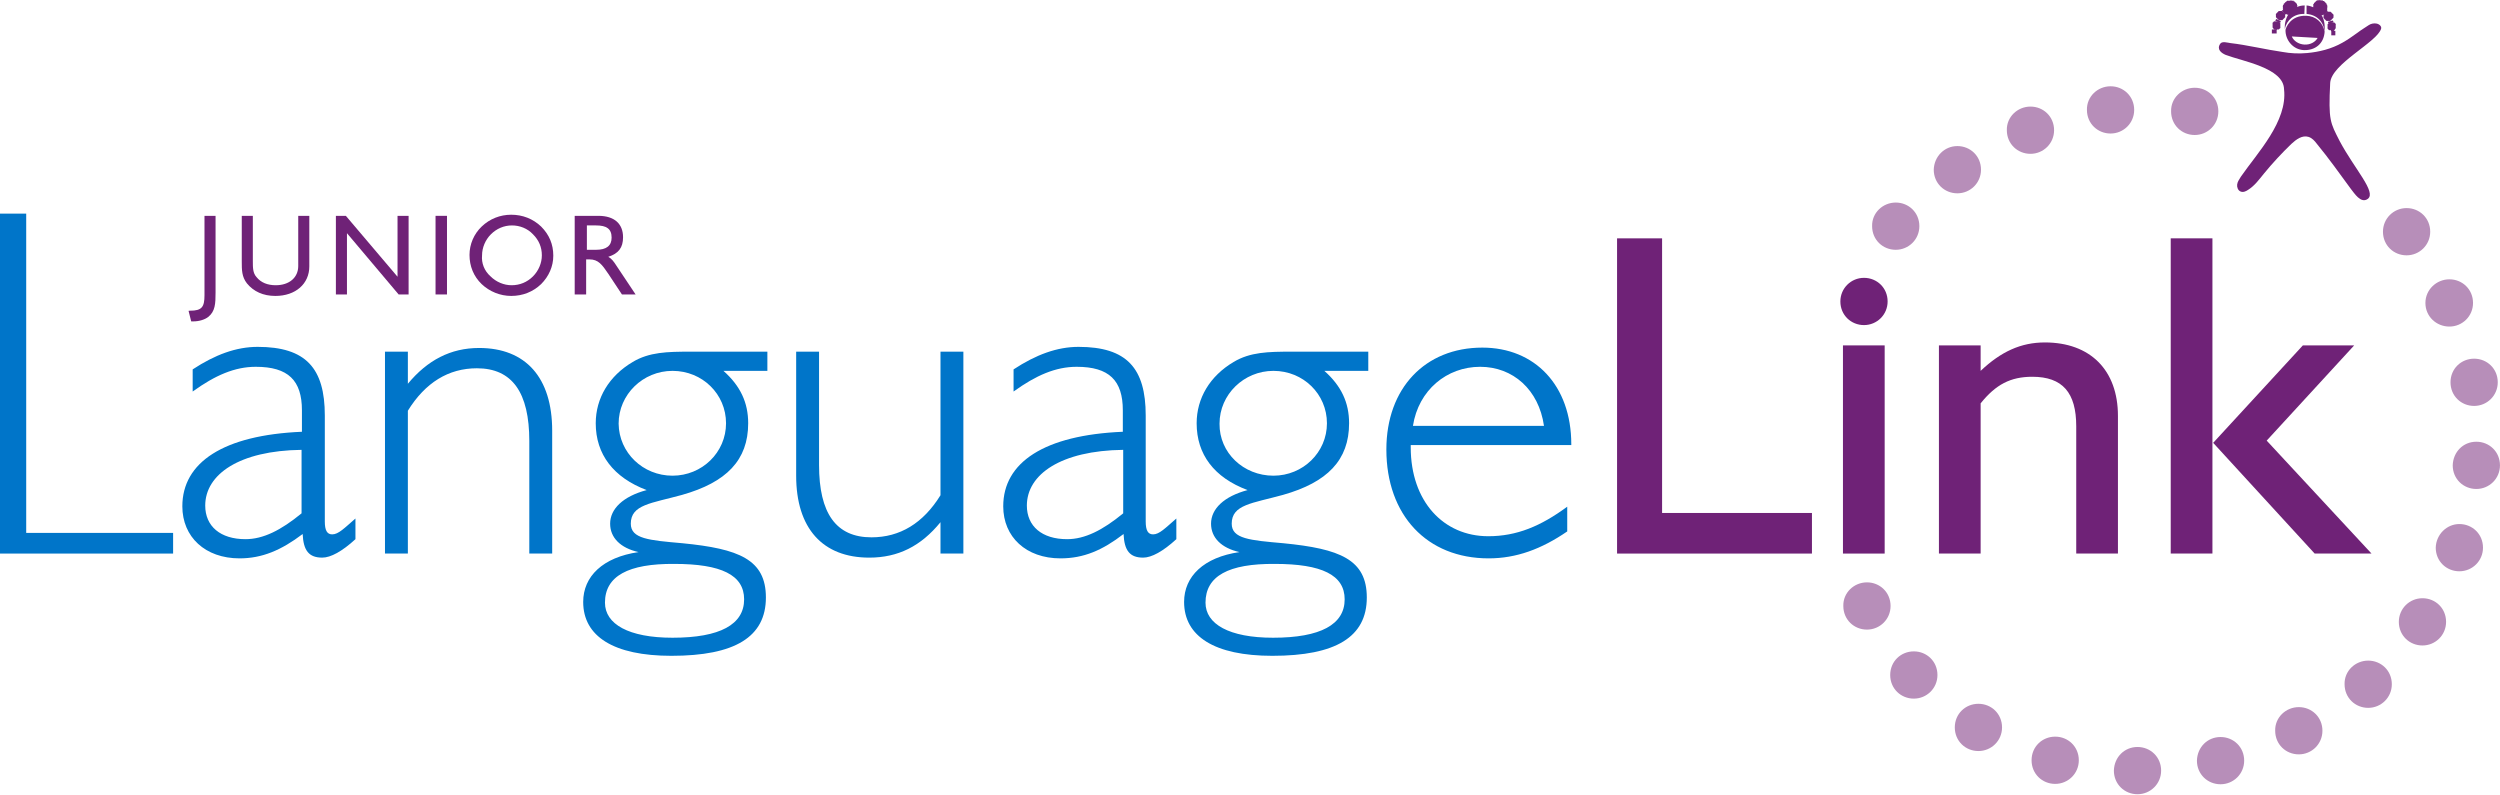 <?xml version="1.0" encoding="UTF-8"?> <svg xmlns="http://www.w3.org/2000/svg" width="667" height="212" viewBox="0 0 667 212" fill="none"><path d="M615.488 14.156C618.737 13.861 621.987 13.073 624.941 11.399C627.896 9.725 628.684 8.74 632.032 6.672C632.623 6.278 633.411 6.179 634.001 6.278C634.691 6.376 635.479 6.967 635.282 7.657C634.198 11.3 621.987 17.012 621.692 22.133C621.199 32.178 621.692 32.67 624.252 37.692C628.191 45.078 634.1 51.282 631.736 53.055C629.865 54.434 628.093 51.479 627.206 50.396C624.252 46.358 621.298 42.222 618.146 38.382C617.556 37.594 616.866 36.806 615.881 36.511C614.207 36.018 612.632 37.2 611.351 38.382C608.791 40.844 606.329 43.503 604.064 46.26C602.784 47.836 601.504 49.608 599.731 50.691C599.14 51.085 598.451 51.381 597.762 51.085C597.072 50.79 596.777 49.904 596.875 49.214C596.974 48.426 597.466 47.836 597.86 47.146C602.291 40.745 610.367 32.375 609.382 23.807C609.283 18.095 598.155 16.323 593.822 14.649C592.641 14.156 591.36 13.171 592.345 11.694C592.838 10.906 594.315 11.399 595.103 11.497C599.436 11.99 604.753 13.27 608.988 13.861C611.154 14.255 613.321 14.353 615.488 14.156Z" fill="#6F2277"></path><path d="M614.798 3.718L614.897 1.453C611.942 1.453 609.677 3.816 609.579 7.066C609.579 7.263 609.579 7.46 609.579 7.755C610.071 5.293 612.139 3.619 614.798 3.718Z" fill="#6F2277"></path><path d="M615.389 3.718V1.453C618.343 1.748 620.411 4.309 620.214 7.657C620.214 7.854 620.214 8.051 620.116 8.346C620.017 5.786 618.048 3.915 615.389 3.718Z" fill="#6F2277"></path><path d="M618.737 0.074C618.737 -0.025 618.836 -0.025 618.934 0.074C618.934 0.074 619.033 0.074 619.131 0.074C619.23 0.074 619.23 0.074 619.328 0.074C619.328 0.172 619.427 0.172 619.525 0.074C619.623 0.074 619.623 0.074 619.722 0.172C619.722 0.271 619.82 0.271 619.919 0.271C620.017 0.271 620.017 0.271 620.116 0.369C620.116 0.468 620.214 0.468 620.214 0.468C620.313 0.468 620.313 0.468 620.313 0.566C620.313 0.665 620.411 0.665 620.411 0.665C620.51 0.665 620.51 0.763 620.51 0.763C620.51 0.862 620.51 0.862 620.608 0.862C620.707 0.862 620.707 0.96 620.707 1.059C620.707 1.157 620.707 1.157 620.805 1.256C620.904 1.256 620.904 1.354 620.904 1.453C620.904 1.551 620.904 1.551 620.904 1.65C621.002 1.65 621.002 1.748 620.904 1.846C620.904 1.846 620.904 1.945 620.904 2.043C621.002 2.043 621.002 2.142 620.904 2.24C620.904 2.24 620.805 2.339 620.904 2.437C620.904 2.536 620.904 2.536 620.904 2.634C620.805 2.634 620.805 2.733 620.904 2.831C620.904 2.93 620.904 2.93 620.805 3.028C620.707 3.028 620.707 3.127 620.707 3.127C620.707 3.225 620.707 3.225 620.608 3.324C620.51 3.324 620.51 3.422 620.51 3.422C620.51 3.521 620.411 3.521 620.411 3.521C620.313 3.521 620.313 3.521 620.313 3.619C620.313 3.718 620.214 3.718 620.214 3.718C620.116 3.718 620.116 3.718 620.116 3.816C620.116 3.914 620.017 3.914 619.919 3.914C619.82 3.914 619.82 3.914 619.722 4.013C619.722 4.111 619.623 4.111 619.525 4.013C619.427 4.013 619.427 4.013 619.328 4.013C619.328 4.111 619.23 4.111 619.131 4.013C619.131 4.013 619.033 4.013 618.934 4.013C618.836 4.013 618.836 4.013 618.737 4.013C618.737 3.914 618.639 3.914 618.54 4.013C618.442 4.013 618.442 4.013 618.343 3.914C618.343 3.816 618.245 3.816 618.146 3.816C618.048 3.816 618.048 3.816 617.949 3.718C617.949 3.619 617.851 3.619 617.851 3.619C617.752 3.619 617.752 3.619 617.752 3.521C617.752 3.422 617.654 3.422 617.654 3.422C617.555 3.422 617.555 3.324 617.555 3.324C617.555 3.225 617.555 3.225 617.457 3.225C617.359 3.225 617.358 3.127 617.358 3.028C617.358 2.93 617.358 2.93 617.26 2.831C617.162 2.831 617.162 2.733 617.162 2.634C617.162 2.536 617.162 2.536 617.162 2.437C617.063 2.437 617.063 2.339 617.162 2.24C617.162 2.24 617.162 2.142 617.162 2.043C617.063 2.043 617.063 1.945 617.162 1.846C617.162 1.846 617.26 1.748 617.162 1.65C617.162 1.551 617.162 1.551 617.162 1.453C617.26 1.453 617.26 1.354 617.162 1.256C617.162 1.157 617.162 1.157 617.26 1.059C617.358 1.059 617.358 0.96 617.358 0.96C617.358 0.862 617.359 0.862 617.457 0.763C617.555 0.763 617.555 0.665 617.555 0.665C617.555 0.566 617.654 0.566 617.654 0.566C617.752 0.566 617.752 0.566 617.752 0.468C617.752 0.369 617.851 0.369 617.851 0.369C617.949 0.369 617.949 0.369 617.949 0.271C617.949 0.172 618.048 0.172 618.146 0.172C618.245 0.172 618.245 0.172 618.343 0.074C618.343 -0.025 618.442 -0.025 618.54 0.074C618.54 0.074 618.737 0.074 618.737 0.074Z" fill="#6F2277"></path><path d="M621.199 3.127H621.396H621.495H621.593H621.692C621.692 3.127 621.79 3.225 621.79 3.127C621.79 3.127 621.889 3.127 621.889 3.225L621.987 3.324C622.086 3.324 622.085 3.324 622.085 3.422C622.085 3.422 622.086 3.521 622.184 3.521C622.282 3.521 622.282 3.521 622.282 3.619C622.282 3.619 622.282 3.718 622.381 3.718C622.479 3.718 622.479 3.816 622.479 3.816C622.479 3.816 622.479 3.915 622.578 3.915C622.578 3.915 622.676 4.013 622.578 4.013V4.112C622.578 4.112 622.676 4.21 622.578 4.21V4.309V4.407V4.505V4.604C622.578 4.604 622.479 4.702 622.578 4.702C622.578 4.702 622.578 4.801 622.479 4.801L622.381 4.899C622.381 4.998 622.381 4.998 622.282 4.998C622.282 4.998 622.184 4.998 622.184 5.096C622.184 5.195 622.184 5.195 622.085 5.195C622.085 5.195 621.987 5.195 621.987 5.293C621.987 5.392 621.889 5.392 621.889 5.392C621.889 5.392 621.79 5.392 621.79 5.49C621.79 5.589 621.692 5.589 621.692 5.589H621.495C621.495 5.589 621.396 5.687 621.396 5.589H621.298H621.199H621.101H621.002H620.904H620.805C620.805 5.589 620.707 5.49 620.707 5.589C620.707 5.589 620.608 5.589 620.608 5.49L620.51 5.392C620.411 5.392 620.411 5.392 620.411 5.293C620.411 5.293 620.411 5.195 620.313 5.195C620.214 5.195 620.214 5.195 620.214 5.096C620.214 5.096 620.214 4.998 620.116 4.998C620.017 4.998 620.017 4.899 620.017 4.899C620.017 4.899 620.017 4.801 619.919 4.801C619.919 4.801 619.821 4.702 619.919 4.702V4.604C619.919 4.604 619.821 4.505 619.919 4.505V4.407V4.309V4.21V4.112C619.919 4.112 620.017 4.013 619.919 4.013C619.919 4.013 619.919 3.915 620.017 3.915L620.116 3.816C620.116 3.718 620.116 3.718 620.214 3.718C620.214 3.718 620.313 3.718 620.313 3.619C620.313 3.521 620.313 3.521 620.411 3.521C620.411 3.521 620.51 3.521 620.51 3.422C620.51 3.324 620.608 3.324 620.608 3.324C620.608 3.324 620.707 3.324 620.707 3.225C620.707 3.127 620.805 3.127 620.805 3.127H620.904C621.002 3.127 621.101 3.028 621.199 3.127C621.199 3.127 621.002 3.127 621.199 3.127Z" fill="#6F2277"></path><path d="M621.987 5.983C621.987 5.884 621.987 5.884 621.987 5.983C622.086 5.983 622.184 5.983 622.184 5.983H622.282H622.381H622.479C622.479 5.983 622.479 5.983 622.578 5.983H622.676C622.676 5.983 622.676 6.081 622.775 5.983C622.775 5.983 622.873 5.983 622.873 6.081C622.873 6.081 622.873 6.18 622.972 6.18C622.972 6.18 623.07 6.18 623.07 6.278C623.07 6.278 623.07 6.376 623.169 6.376C623.169 6.376 623.267 6.376 623.169 6.475V6.573C623.169 6.573 623.267 6.672 623.169 6.672V6.77V6.869V6.967V7.066V7.164V7.263V7.361V7.46C623.169 7.46 623.169 7.46 623.169 7.558C623.169 7.558 623.169 7.657 623.07 7.657C623.07 7.657 622.972 7.657 622.972 7.755C622.972 7.755 622.972 7.854 622.873 7.854C622.873 7.854 622.775 7.854 622.775 7.952C622.775 7.952 622.775 8.051 622.676 8.051H622.479C622.479 8.051 622.381 8.149 622.381 8.051H622.282H622.184H622.085H621.987H621.889H621.79H621.692H621.593C621.593 8.051 621.593 8.051 621.495 8.051V8.051C621.495 8.051 621.495 7.952 621.396 8.051C621.396 8.051 621.298 8.051 621.298 7.952C621.298 7.952 621.298 7.854 621.199 7.854C621.199 7.854 621.101 7.854 621.101 7.755C621.101 7.755 621.101 7.657 621.002 7.657C621.002 7.657 620.904 7.657 621.002 7.558V7.46C621.002 7.46 620.904 7.361 621.002 7.361V7.263V7.164V7.066V6.967V6.869V6.77V6.672V6.573C621.002 6.573 621.002 6.573 621.002 6.475C621.002 6.475 621.002 6.376 621.101 6.376C621.101 6.376 621.199 6.376 621.199 6.278C621.199 6.278 621.199 6.18 621.298 6.18C621.298 6.18 621.396 6.18 621.396 6.081C621.396 6.081 621.396 5.983 621.495 5.983H621.593C621.593 5.983 621.692 5.884 621.692 5.983H621.79C621.889 5.983 621.889 5.983 621.987 5.983Z" fill="#6F2277"></path><path d="M622.479 8.247C622.479 8.247 622.479 8.149 622.479 8.247C622.578 8.247 622.578 8.247 622.676 8.247C622.676 8.247 622.676 8.247 622.775 8.247C622.775 8.247 622.775 8.247 622.873 8.247C622.873 8.247 622.873 8.247 622.972 8.247C622.972 8.247 622.972 8.247 623.07 8.247C623.07 8.247 623.07 8.247 623.07 8.346C623.07 8.346 623.07 8.346 623.07 8.444C623.07 8.444 623.07 8.444 623.07 8.543C623.07 8.543 623.07 8.543 623.07 8.641C623.07 8.641 623.07 8.641 623.07 8.74C623.07 8.74 623.07 8.74 623.07 8.838C623.07 8.838 623.07 8.838 623.07 8.937C623.07 8.937 623.07 8.937 623.07 9.035C623.07 9.035 623.07 9.035 623.07 9.134C623.07 9.134 623.07 9.134 623.07 9.232C623.07 9.232 623.07 9.232 623.07 9.331C623.07 9.331 623.07 9.331 623.07 9.429C623.07 9.429 623.07 9.429 622.972 9.429C622.972 9.429 622.972 9.429 622.873 9.429C622.873 9.429 622.873 9.429 622.775 9.429C622.775 9.429 622.775 9.429 622.676 9.429C622.676 9.429 622.676 9.429 622.578 9.429C622.578 9.429 622.578 9.429 622.479 9.429C622.479 9.429 622.479 9.429 622.381 9.429C622.381 9.429 622.381 9.429 622.282 9.429C622.282 9.429 622.283 9.429 622.184 9.429C622.184 9.429 622.184 9.429 622.086 9.429C622.086 9.429 622.086 9.429 621.987 9.429C621.987 9.429 621.987 9.429 621.987 9.331C621.987 9.331 621.987 9.331 621.987 9.232C621.987 9.232 621.987 9.232 621.987 9.134C621.987 9.134 621.987 9.134 621.987 9.035C621.987 9.035 621.987 9.035 621.987 8.937C621.987 8.937 621.987 8.937 621.987 8.838C621.987 8.838 621.987 8.838 621.987 8.74C621.987 8.74 621.987 8.74 621.987 8.641C621.987 8.641 621.987 8.641 621.987 8.543C621.987 8.543 621.987 8.543 621.987 8.444C621.987 8.444 621.987 8.444 621.987 8.346C621.987 8.346 621.987 8.346 621.987 8.247C621.987 8.247 621.987 8.247 621.987 8.149C621.987 8.149 621.987 8.149 622.086 8.149C622.086 8.149 622.086 8.149 622.184 8.149C622.381 8.247 622.381 8.247 622.479 8.247C622.479 8.247 622.381 8.247 622.479 8.247Z" fill="#6F2277"></path><path d="M621.002 3.127L620.214 3.914C620.116 4.013 620.017 4.013 620.017 3.914L619.82 3.816C619.722 3.717 619.722 3.619 619.82 3.619L620.608 2.831C620.707 2.733 620.805 2.733 620.805 2.831L621.002 2.93C621.002 2.93 621.002 3.028 621.002 3.127Z" fill="#6F2277"></path><path d="M622.479 5.982L621.396 6.278C621.298 6.278 621.199 6.278 621.199 6.179L621.101 5.982C621.101 5.884 621.101 5.785 621.199 5.785L622.282 5.49C622.381 5.49 622.479 5.49 622.479 5.588L622.578 5.785C622.479 5.785 622.479 5.884 622.479 5.982Z" fill="#6F2277"></path><path d="M622.676 8.247L622.085 8.346C621.987 8.346 621.888 8.247 621.888 8.149V7.952C621.888 7.853 621.987 7.755 622.085 7.755L622.676 7.656C622.775 7.656 622.873 7.755 622.873 7.853V8.05C622.676 8.149 622.676 8.247 622.676 8.247Z" fill="#6F2277"></path><path d="M611.548 0.172C611.548 0.074 611.45 0.074 611.351 0.172C611.253 0.172 611.253 0.172 611.154 0.172C611.154 0.074 611.056 0.074 610.957 0.172C610.957 0.172 610.859 0.271 610.76 0.172C610.662 0.172 610.662 0.172 610.563 0.172C610.563 0.271 610.465 0.271 610.367 0.172C610.268 0.172 610.268 0.172 610.17 0.271C610.17 0.369 610.071 0.369 610.071 0.369C609.973 0.369 609.973 0.369 609.874 0.468C609.874 0.566 609.776 0.566 609.776 0.566C609.677 0.566 609.677 0.566 609.677 0.665C609.677 0.763 609.677 0.763 609.579 0.763C609.48 0.763 609.48 0.862 609.48 0.862C609.48 0.96 609.48 0.96 609.382 0.96C609.283 0.96 609.283 1.059 609.283 1.157C609.283 1.256 609.283 1.256 609.185 1.354C609.086 1.354 609.086 1.453 609.086 1.551C609.086 1.65 609.086 1.65 609.086 1.748C608.988 1.748 608.988 1.847 609.086 1.945C609.086 1.945 609.086 2.044 609.086 2.142C608.988 2.241 609.086 2.241 609.086 2.339C609.185 2.339 609.185 2.437 609.086 2.536C609.086 2.634 609.086 2.634 609.086 2.733C609.185 2.733 609.185 2.831 609.185 2.93C609.185 3.028 609.185 3.028 609.283 3.127C609.382 3.127 609.382 3.225 609.382 3.225C609.382 3.324 609.382 3.324 609.48 3.324C609.579 3.324 609.579 3.422 609.579 3.422C609.579 3.521 609.677 3.521 609.677 3.521C609.776 3.521 609.776 3.521 609.776 3.619C609.776 3.718 609.874 3.718 609.973 3.718C610.071 3.718 610.071 3.718 610.071 3.816C610.071 3.915 610.17 3.915 610.268 3.915C610.366 3.915 610.366 3.915 610.465 3.915C610.465 4.013 610.563 4.013 610.662 3.915C610.76 3.915 610.76 3.915 610.859 3.915C610.859 4.013 610.957 4.013 611.056 3.915C611.056 3.915 611.154 3.816 611.253 3.915C611.351 3.915 611.351 3.915 611.45 3.915C611.45 3.816 611.548 3.816 611.647 3.915C611.745 3.915 611.745 3.915 611.844 3.816C611.844 3.718 611.942 3.718 611.942 3.718C612.041 3.718 612.041 3.718 612.139 3.619C612.139 3.521 612.238 3.521 612.238 3.521C612.336 3.521 612.336 3.521 612.336 3.422C612.336 3.324 612.336 3.324 612.435 3.324C612.533 3.324 612.533 3.225 612.533 3.225C612.533 3.127 612.533 3.127 612.631 3.127C612.73 3.127 612.73 3.028 612.73 2.93C612.73 2.831 612.73 2.831 612.828 2.733C612.927 2.733 612.927 2.634 612.927 2.536C612.927 2.437 612.927 2.437 612.927 2.339C613.025 2.339 613.025 2.241 612.927 2.142C612.927 2.142 612.927 2.044 612.927 1.945C613.025 1.847 612.927 1.847 612.927 1.748C612.828 1.748 612.828 1.65 612.927 1.551C612.927 1.453 612.927 1.453 612.927 1.354C612.828 1.354 612.828 1.256 612.828 1.157C612.828 1.059 612.828 1.059 612.73 0.96C612.631 0.96 612.631 0.862 612.631 0.862C612.631 0.763 612.632 0.763 612.533 0.763C612.435 0.763 612.435 0.665 612.435 0.665C612.435 0.566 612.336 0.566 612.336 0.566C612.238 0.566 612.238 0.566 612.238 0.468C612.238 0.369 612.139 0.369 612.041 0.369C611.942 0.369 611.942 0.369 611.942 0.271C611.942 0.172 611.844 0.172 611.745 0.172C611.647 0.271 611.548 0.271 611.548 0.172Z" fill="#6F2277"></path><path d="M608.693 2.93C608.693 2.93 608.693 2.831 608.693 2.93H608.496H608.397H608.299H608.2C608.2 2.93 608.102 3.028 608.102 2.93H608.003L607.905 3.028C607.806 3.028 607.806 3.028 607.806 3.127L607.708 3.225C607.609 3.225 607.609 3.225 607.609 3.324C607.609 3.324 607.609 3.422 607.511 3.422C607.412 3.422 607.412 3.521 607.412 3.521C607.412 3.521 607.412 3.619 607.314 3.619C607.215 3.619 607.215 3.718 607.215 3.718V3.816C607.215 3.816 607.117 3.915 607.215 3.915V4.013V4.112V4.21V4.309V4.407V4.505C607.215 4.505 607.314 4.604 607.215 4.604C607.215 4.604 607.215 4.702 607.314 4.702L607.412 4.801C607.412 4.899 607.412 4.899 607.511 4.899C607.511 4.899 607.609 4.899 607.609 4.998C607.609 5.096 607.609 5.096 607.708 5.096C607.708 5.096 607.806 5.096 607.806 5.195C607.806 5.293 607.905 5.293 607.905 5.293C607.905 5.293 608.003 5.293 608.003 5.392C608.003 5.49 608.102 5.49 608.102 5.392H608.2C608.2 5.392 608.299 5.49 608.299 5.392H608.397H608.496H608.594H608.693C608.693 5.392 608.791 5.293 608.791 5.392H608.89L608.988 5.293C609.086 5.293 609.087 5.293 609.087 5.195L609.185 5.096C609.283 5.096 609.283 5.096 609.283 4.998C609.283 4.998 609.283 4.899 609.382 4.899C609.48 4.899 609.48 4.801 609.48 4.801C609.48 4.801 609.48 4.702 609.579 4.702C609.677 4.702 609.677 4.604 609.677 4.604V4.505C609.677 4.505 609.776 4.407 609.677 4.407V4.309V4.21V4.112V4.013V3.915V3.816C609.677 3.816 609.579 3.718 609.677 3.718C609.677 3.718 609.677 3.619 609.579 3.619L609.48 3.521C609.48 3.422 609.48 3.422 609.382 3.422C609.382 3.422 609.283 3.422 609.283 3.324C609.283 3.225 609.283 3.225 609.185 3.225C609.185 3.225 609.087 3.225 609.087 3.127C609.087 3.028 608.988 3.028 608.988 3.028C608.988 3.028 608.89 3.028 608.89 2.93C608.89 2.831 608.791 2.831 608.693 2.93C608.693 2.93 608.693 3.028 608.693 2.93Z" fill="#6F2277"></path><path d="M607.609 5.687C607.609 5.589 607.609 5.589 607.609 5.687C607.511 5.687 607.412 5.687 607.412 5.687H607.314H607.215H607.117H607.018H606.92C606.92 5.687 606.92 5.687 606.821 5.687H606.723C606.723 5.687 606.723 5.786 606.624 5.786C606.624 5.786 606.526 5.786 606.526 5.884C606.526 5.884 606.526 5.983 606.427 5.983C606.427 5.983 606.329 5.983 606.329 6.081V6.18C606.329 6.18 606.23 6.18 606.329 6.278V6.377V6.475V6.574V6.672V6.771V6.869V6.968V7.066V7.165V7.263C606.329 7.263 606.427 7.263 606.329 7.362C606.329 7.362 606.329 7.46 606.427 7.46C606.427 7.46 606.526 7.46 606.526 7.558C606.526 7.558 606.526 7.657 606.624 7.657C606.624 7.657 606.723 7.657 606.723 7.755C606.723 7.755 606.723 7.854 606.821 7.854H606.92C606.92 7.854 607.018 7.952 607.018 7.854H607.117H607.215H607.314H607.412H607.511H607.609H607.708H607.806C607.806 7.854 607.806 7.854 607.905 7.854H608.003C608.003 7.854 608.003 7.755 608.102 7.755C608.102 7.755 608.2 7.755 608.2 7.657C608.2 7.657 608.2 7.558 608.298 7.558C608.298 7.558 608.397 7.558 608.397 7.46V7.362C608.397 7.362 608.495 7.362 608.397 7.263V7.165V7.066V6.968V6.869V6.771V6.672V6.574V6.475V6.377V6.278C608.397 6.278 608.299 6.278 608.397 6.18C608.397 6.18 608.397 6.081 608.298 6.081C608.298 6.081 608.2 6.081 608.2 5.983C608.2 5.983 608.2 5.884 608.102 5.884C608.102 5.884 608.003 5.884 608.003 5.786C608.003 5.786 608.003 5.687 607.905 5.687H607.708C607.708 5.687 607.708 5.687 607.609 5.687C607.609 5.687 607.708 5.687 607.609 5.687Z" fill="#6F2277"></path><path d="M606.92 7.854C606.821 7.854 606.821 7.854 606.92 7.854C606.821 7.854 606.821 7.854 606.723 7.854C606.723 7.854 606.723 7.854 606.624 7.854C606.624 7.854 606.624 7.854 606.526 7.854C606.526 7.854 606.526 7.854 606.428 7.854C606.428 7.854 606.427 7.854 606.329 7.854C606.329 7.854 606.329 7.854 606.231 7.854C606.231 7.854 606.231 7.854 606.132 7.854C606.132 7.854 606.132 7.854 606.132 7.952C606.132 7.952 606.132 7.952 606.132 8.051C606.132 8.051 606.132 8.051 606.132 8.149C606.132 8.149 606.132 8.149 606.132 8.248C606.132 8.248 606.132 8.248 606.132 8.346C606.132 8.346 606.132 8.346 606.132 8.445C606.132 8.445 606.132 8.445 606.132 8.543C606.132 8.543 606.132 8.543 606.132 8.642C606.132 8.642 606.132 8.642 606.132 8.74C606.132 8.74 606.132 8.74 606.132 8.839C606.132 8.839 606.132 8.839 606.132 8.937C606.132 8.937 606.132 8.937 606.231 8.937C606.231 8.937 606.231 8.937 606.329 8.937C606.329 8.937 606.329 8.937 606.428 8.937C606.428 8.937 606.427 8.937 606.526 8.937C606.526 8.937 606.526 8.937 606.624 8.937C606.624 8.937 606.624 8.937 606.723 8.937C606.723 8.937 606.723 8.937 606.821 8.937C606.821 8.937 606.821 8.937 606.92 8.937C606.92 8.937 606.92 8.937 607.018 8.937C607.018 8.937 607.018 8.937 607.117 8.937C607.117 8.937 607.117 8.937 607.215 8.937C607.215 8.937 607.215 8.937 607.314 8.937C607.314 8.937 607.314 8.937 607.412 8.937C607.412 8.937 607.412 8.937 607.412 8.839C607.412 8.839 607.412 8.839 607.412 8.74C607.412 8.74 607.412 8.74 607.412 8.642C607.412 8.642 607.412 8.642 607.412 8.543C607.412 8.543 607.412 8.543 607.412 8.445C607.412 8.445 607.412 8.445 607.412 8.346C607.412 8.346 607.412 8.346 607.412 8.248C607.412 8.248 607.412 8.248 607.412 8.149C607.412 8.149 607.412 8.149 607.412 8.051C607.412 8.051 607.412 8.051 607.412 7.952C607.412 7.952 607.412 7.952 607.412 7.854C607.412 7.854 607.412 7.854 607.314 7.854C607.314 7.854 607.314 7.854 607.215 7.854C606.92 7.854 606.92 7.854 606.92 7.854Z" fill="#6F2277"></path><path d="M608.889 2.93L609.579 3.816C609.677 3.915 609.776 3.915 609.776 3.816L609.973 3.718C610.071 3.619 610.071 3.521 609.973 3.521L609.283 2.634C609.185 2.536 609.086 2.536 609.086 2.634L608.889 2.733C608.889 2.733 608.889 2.831 608.889 2.93Z" fill="#6F2277"></path><path d="M607.215 5.589L608.2 6.081C608.299 6.081 608.397 6.081 608.397 5.982L608.496 5.786C608.496 5.687 608.496 5.589 608.397 5.589L607.412 5.096C607.314 5.096 607.215 5.096 607.215 5.195L607.117 5.392C606.92 5.49 607.117 5.589 607.215 5.589Z" fill="#6F2277"></path><path d="M606.723 7.854L607.314 7.952C607.412 7.952 607.511 7.952 607.511 7.854V7.657C607.511 7.558 607.511 7.46 607.412 7.46L606.821 7.361C606.723 7.361 606.625 7.361 606.625 7.46V7.657C606.625 7.755 606.624 7.854 606.723 7.854Z" fill="#6F2277"></path><path d="M620.214 8.445C620.017 11.694 617.654 13.467 614.699 13.368C611.745 13.27 609.677 10.611 609.776 7.952C609.874 7.46 611.056 4.013 615.389 4.21C617.752 4.309 619.722 5.884 620.214 8.445ZM611.45 9.725C611.942 10.906 613.222 11.793 614.798 11.891C616.374 11.99 617.752 11.202 618.343 10.119L611.45 9.725Z" fill="#6F2277"></path><path d="M522.229 38.973C525.676 38.973 528.531 41.632 528.531 45.275C528.531 48.821 525.676 51.578 522.229 51.578C518.782 51.578 515.926 48.919 515.926 45.275C516.025 41.73 518.782 38.973 522.229 38.973Z" fill="#B78EB9"></path><path d="M505.783 54.04C509.23 54.04 512.086 56.699 512.086 60.342C512.086 63.888 509.23 66.645 505.783 66.645C502.336 66.645 499.48 63.986 499.48 60.342C499.382 56.797 502.336 54.04 505.783 54.04Z" fill="#B78EB9"></path><path d="M541.728 28.436C545.174 28.436 548.03 31.095 548.03 34.738C548.03 38.283 545.174 41.041 541.728 41.041C538.281 41.041 535.425 38.382 535.425 34.738C535.327 31.193 538.281 28.436 541.728 28.436Z" fill="#B78EB9"></path><path d="M563.097 23.019C566.544 23.019 569.4 25.678 569.4 29.322C569.4 32.867 566.544 35.624 563.097 35.624C559.651 35.624 556.795 32.966 556.795 29.322C556.696 25.777 559.651 23.019 563.097 23.019Z" fill="#B78EB9"></path><path d="M585.55 23.413C588.997 23.413 591.853 26.072 591.853 29.716C591.853 33.261 588.997 36.018 585.55 36.018C582.104 36.018 579.248 33.359 579.248 29.716C579.149 26.171 582.104 23.413 585.55 23.413Z" fill="#B78EB9"></path><path d="M642.077 55.517C645.523 55.517 648.379 58.176 648.379 61.82C648.379 65.365 645.523 68.122 642.077 68.122C638.63 68.122 635.774 65.463 635.774 61.82C635.774 58.275 638.63 55.517 642.077 55.517Z" fill="#B78EB9"></path><path d="M653.5 74.523C656.947 74.523 659.803 77.182 659.803 80.826C659.803 84.371 656.947 87.128 653.5 87.128C650.053 87.128 647.099 84.469 647.099 80.826C647.099 77.28 650.053 74.523 653.5 74.523Z" fill="#B78EB9"></path><path d="M660.098 95.696C663.545 95.696 666.401 98.355 666.401 101.998C666.401 105.544 663.545 108.301 660.098 108.301C656.651 108.301 653.795 105.642 653.795 101.998C653.795 98.355 656.651 95.696 660.098 95.696Z" fill="#B78EB9"></path><path d="M660.689 117.853C664.136 117.853 666.991 120.512 666.991 124.156C666.991 127.701 664.136 130.458 660.689 130.458C657.242 130.458 654.386 127.8 654.386 124.156C654.485 120.611 657.144 117.853 660.689 117.853Z" fill="#B78EB9"></path><path d="M656.159 139.814C659.606 139.814 662.462 142.473 662.462 146.117C662.462 149.662 659.606 152.419 656.159 152.419C652.712 152.419 649.856 149.76 649.856 146.117C649.955 142.571 652.811 139.814 656.159 139.814Z" fill="#B78EB9"></path><path d="M646.311 159.608C649.758 159.608 652.614 162.267 652.614 165.911C652.614 169.456 649.758 172.213 646.311 172.213C642.864 172.213 640.009 169.554 640.009 165.911C640.009 162.366 642.864 159.608 646.311 159.608Z" fill="#B78EB9"></path><path d="M631.835 176.251C635.282 176.251 638.138 178.91 638.138 182.553C638.138 186.099 635.282 188.856 631.835 188.856C628.388 188.856 625.532 186.197 625.532 182.553C625.434 179.008 628.388 176.251 631.835 176.251Z" fill="#B78EB9"></path><path d="M613.321 188.659C616.768 188.659 619.624 191.318 619.624 194.962C619.624 198.507 616.768 201.264 613.321 201.264C609.874 201.264 607.019 198.605 607.019 194.962C606.92 191.417 609.874 188.659 613.321 188.659Z" fill="#B78EB9"></path><path d="M592.444 196.636C595.89 196.636 598.746 199.295 598.746 202.938C598.746 206.484 595.89 209.241 592.444 209.241C588.997 209.241 586.141 206.582 586.141 202.938C586.24 199.295 588.997 196.636 592.444 196.636Z" fill="#B78EB9"></path><path d="M570.286 199.295C573.733 199.295 576.589 201.954 576.589 205.598C576.589 209.143 573.733 211.9 570.286 211.9C566.84 211.9 563.984 209.241 563.984 205.598C564.082 201.954 566.84 199.295 570.286 199.295Z" fill="#B78EB9"></path><path d="M548.326 196.537C551.772 196.537 554.628 199.196 554.628 202.84C554.628 206.385 551.772 209.143 548.326 209.143C544.879 209.143 542.023 206.484 542.023 202.84C542.023 199.196 544.879 196.537 548.326 196.537Z" fill="#B78EB9"></path><path d="M527.842 187.773C531.289 187.773 534.145 190.432 534.145 194.075C534.145 197.621 531.289 200.378 527.842 200.378C524.395 200.378 521.54 197.719 521.54 194.075C521.54 190.432 524.395 187.773 527.842 187.773Z" fill="#B78EB9"></path><path d="M510.609 173.789C514.055 173.789 516.911 176.448 516.911 180.091C516.911 183.637 514.055 186.394 510.609 186.394C507.162 186.394 504.306 183.735 504.306 180.091C504.306 176.448 507.162 173.789 510.609 173.789Z" fill="#B78EB9"></path><path d="M498.102 155.374C501.549 155.374 504.404 158.032 504.404 161.676C504.404 165.221 501.549 167.979 498.102 167.979C494.655 167.979 491.799 165.32 491.799 161.676C491.701 158.131 494.655 155.374 498.102 155.374Z" fill="#B78EB9"></path><path d="M497.314 74.129C500.761 74.129 503.616 76.788 503.616 80.432C503.616 83.977 500.761 86.734 497.314 86.734C493.867 86.734 491.011 84.075 491.011 80.432C491.011 76.886 493.867 74.129 497.314 74.129Z" fill="#6F2277"></path><path d="M431.531 63.592H443.446V136.86H483.428V147.692H431.432V63.592H431.531Z" fill="#6F2277"></path><path d="M502.829 92.151H491.701V147.692H502.829V92.151Z" fill="#6F2277"></path><path d="M517.305 92.151H528.433V98.946C533.849 93.825 539.167 91.363 545.568 91.363C557.681 91.363 565.067 98.749 565.067 110.96V147.692H553.939V113.717C553.939 104.756 550.295 100.521 542.22 100.521C536.41 100.521 532.471 102.589 528.433 107.612V147.692H517.305V92.151Z" fill="#6F2277"></path><path d="M579.149 63.592H590.277V147.692H579.149V63.592ZM604.753 117.558L632.721 147.692H617.556L590.474 118.149L614.404 92.151H628.093L604.753 117.558Z" fill="#6F2277"></path><path d="M0 56.994H6.992V142.178H46.186V147.692H0V56.994Z" fill="#0075C9"></path><path d="M63.912 148.972C54.754 148.972 48.648 143.261 48.648 135.087C48.648 123.368 59.579 116.081 80.555 115.194V109.483C80.555 101.506 76.911 97.862 68.245 97.862C62.632 97.862 57.413 100.127 51.406 104.46V98.552C57.413 94.612 63.026 92.544 68.738 92.544C81.638 92.544 86.661 98.256 86.661 110.861V139.125C86.661 141.488 87.252 142.571 88.63 142.571C90.304 142.571 91.88 140.897 94.834 138.337V143.851C91.289 147.101 88.236 148.775 85.971 148.775C82.426 148.775 80.949 146.904 80.752 142.473C75.04 146.806 69.919 148.972 63.912 148.972ZM80.457 120.02C63.912 120.217 54.754 126.519 54.754 134.89C54.754 140.405 58.791 143.851 65.488 143.851C70.215 143.851 74.942 141.488 80.457 136.958V120.02Z" fill="#0075C9"></path><path d="M102.713 93.825H108.818V102.392C114.038 96.09 120.242 92.84 127.825 92.84C140.233 92.84 147.323 100.718 147.323 114.899V147.692H141.218V117.657C141.218 104.756 136.688 98.256 127.234 98.256C119.651 98.256 113.447 102.097 108.818 109.581V147.692H102.713V93.825Z" fill="#0075C9"></path><path d="M158.943 112.929C158.943 106.233 162.489 100.324 168.791 96.582C173.223 93.923 178.048 93.825 184.252 93.825H204.736V98.946H193.017C197.547 102.983 199.615 107.415 199.615 112.929C199.615 122.777 193.805 128.686 181.987 132.034C173.814 134.299 168.299 134.595 168.299 139.715C168.299 143.753 173.124 144.147 182.086 144.935C197.153 146.412 204.342 149.268 204.342 159.411C204.342 169.948 196.07 174.971 179.131 174.971C163.67 174.971 155.595 169.751 155.595 160.593C155.595 153.798 160.815 148.677 170.367 147.298C165.541 146.215 162.784 143.458 162.784 139.715C162.784 135.776 166.231 132.428 172.533 130.754C163.67 127.406 158.943 121.202 158.943 112.929ZM161.405 160.79C161.405 166.501 167.708 170.145 179.427 170.145C192.131 170.145 198.532 166.6 198.532 159.903C198.532 153.404 192.426 150.45 179.919 150.45C167.61 150.351 161.405 153.699 161.405 160.79ZM179.427 126.913C187.305 126.913 193.706 120.709 193.706 112.929C193.706 105.15 187.404 98.946 179.427 98.946C171.549 98.946 165.049 105.248 165.049 113.028C165.148 120.808 171.549 126.913 179.427 126.913Z" fill="#0075C9"></path><path d="M231.916 148.775C219.508 148.775 212.417 140.996 212.417 126.913V93.825H218.523V124.057C218.523 136.958 223.053 143.359 232.507 143.359C240.09 143.359 246.294 139.617 250.922 132.133V93.825H257.028V147.692H250.922V139.322C245.703 145.723 239.597 148.775 231.916 148.775Z" fill="#0075C9"></path><path d="M282.927 148.972C273.769 148.972 267.663 143.261 267.663 135.087C267.663 123.368 278.594 116.081 299.57 115.194V109.483C299.57 101.506 295.926 97.862 287.26 97.862C281.647 97.862 276.428 100.127 270.42 104.46V98.552C276.428 94.612 282.041 92.544 287.753 92.544C300.653 92.544 305.676 98.256 305.676 110.861V139.125C305.676 141.488 306.266 142.571 307.645 142.571C309.319 142.571 310.895 140.897 313.849 138.337V143.851C310.304 147.101 307.251 148.775 304.986 148.775C301.441 148.775 299.964 146.904 299.767 142.473C294.154 146.806 289.131 148.972 282.927 148.972ZM299.668 120.02C283.124 120.217 273.966 126.519 273.966 134.89C273.966 140.405 278.003 143.851 284.7 143.851C289.427 143.851 294.154 141.488 299.668 136.958V120.02V120.02Z" fill="#0075C9"></path><path d="M319.266 112.929C319.266 106.233 322.811 100.324 329.114 96.582C333.545 93.923 338.37 93.825 344.575 93.825H365.058V98.946H353.339C357.869 102.983 359.937 107.415 359.937 112.929C359.937 122.777 354.127 128.686 342.31 132.034C334.136 134.299 328.621 134.595 328.621 139.715C328.621 143.753 333.447 144.147 342.408 144.935C357.475 146.412 364.664 149.268 364.664 159.411C364.664 169.948 356.392 174.971 339.454 174.971C323.993 174.971 315.917 169.751 315.917 160.593C315.917 153.798 321.137 148.677 330.689 147.298C325.864 146.215 323.106 143.458 323.106 139.715C323.106 135.776 326.553 132.428 332.856 130.754C323.894 127.406 319.266 121.202 319.266 112.929ZM321.629 160.79C321.629 166.501 327.932 170.145 339.651 170.145C352.354 170.145 358.755 166.6 358.755 159.903C358.755 153.404 352.65 150.45 340.143 150.45C327.735 150.351 321.629 153.699 321.629 160.79ZM339.749 126.913C347.627 126.913 354.028 120.709 354.028 112.929C354.028 105.15 347.726 98.946 339.749 98.946C331.871 98.946 325.371 105.248 325.371 113.028C325.273 120.808 331.772 126.913 339.749 126.913Z" fill="#0075C9"></path><path d="M397.162 148.972C380.716 148.972 369.883 137.45 369.883 119.921C369.883 103.574 380.223 92.742 395.488 92.742C409.471 92.742 419.221 102.786 419.221 118.543C419.221 118.543 419.221 118.641 419.221 118.74H376.383C376.383 118.937 376.383 119.134 376.383 119.331C376.383 133.807 385.147 143.064 397.063 143.064C404.646 143.064 411.047 140.405 418.138 135.185V141.783C411.244 146.51 404.548 148.972 397.162 148.972ZM411.933 113.619C410.555 103.968 403.661 97.862 394.897 97.862C386.034 97.862 378.451 104.066 376.974 113.619H411.933Z" fill="#0075C9"></path><path d="M50.716 82.894C53.867 82.894 54.557 81.909 54.557 78.758V57.585H57.511V78.068C57.511 81.023 57.413 83.091 55.542 84.568C54.655 85.257 53.178 85.75 51.504 85.75C51.307 85.75 51.209 85.75 51.012 85.75L50.322 82.992C50.322 82.894 50.421 82.894 50.716 82.894Z" fill="#6F2277"></path><path d="M67.457 57.585V69.599C67.457 71.47 67.457 72.849 68.442 73.932C69.624 75.409 71.397 76.099 73.563 76.099C77.207 76.099 79.57 74.031 79.57 70.978V57.585H82.525V71.076C82.525 75.705 78.881 78.955 73.465 78.955C70.215 78.955 67.654 77.773 65.882 75.606C64.503 73.834 64.503 72.061 64.503 69.698V57.585H67.457Z" fill="#6F2277"></path><path d="M89.615 57.585H92.274L106.061 73.834V57.585H109.015V78.561H106.356L92.569 62.213V78.561H89.615V57.585Z" fill="#6F2277"></path><path d="M116.204 57.585H119.257V78.561H116.204V57.585Z" fill="#6F2277"></path><path d="M128.514 60.441C130.68 58.373 133.438 57.289 136.392 57.289C139.445 57.289 142.202 58.373 144.369 60.441C146.535 62.607 147.619 65.168 147.619 68.22C147.619 71.076 146.437 73.735 144.369 75.803C142.202 77.871 139.445 78.954 136.392 78.954C133.438 78.954 130.582 77.773 128.514 75.803C126.347 73.735 125.264 70.978 125.264 68.023C125.264 65.168 126.446 62.41 128.514 60.441ZM130.877 73.735C132.355 75.212 134.423 76.099 136.491 76.099C138.657 76.099 140.627 75.311 142.202 73.735C143.68 72.258 144.566 70.19 144.566 68.122C144.566 65.955 143.778 64.084 142.202 62.509C140.725 60.933 138.657 60.145 136.589 60.145C134.423 60.145 132.453 61.032 130.976 62.509C129.499 63.986 128.612 66.054 128.612 68.122C128.415 70.19 129.203 72.258 130.877 73.735Z" fill="#6F2277"></path><path d="M153.527 57.585H159.633C163.966 57.585 166.231 59.752 166.231 63.297C166.231 66.054 165.049 67.63 162.292 68.516C163.178 69.008 163.769 69.796 164.458 70.879L169.579 78.561H165.935L162.292 73.046C160.618 70.584 159.633 69.205 157.269 69.205H156.383V78.561H153.33V57.585H153.527ZM159.042 66.645C161.799 66.645 163.178 65.562 163.178 63.395C163.178 61.032 161.799 60.145 159.042 60.145H156.58V66.645H159.042Z" fill="#6F2277"></path></svg> 